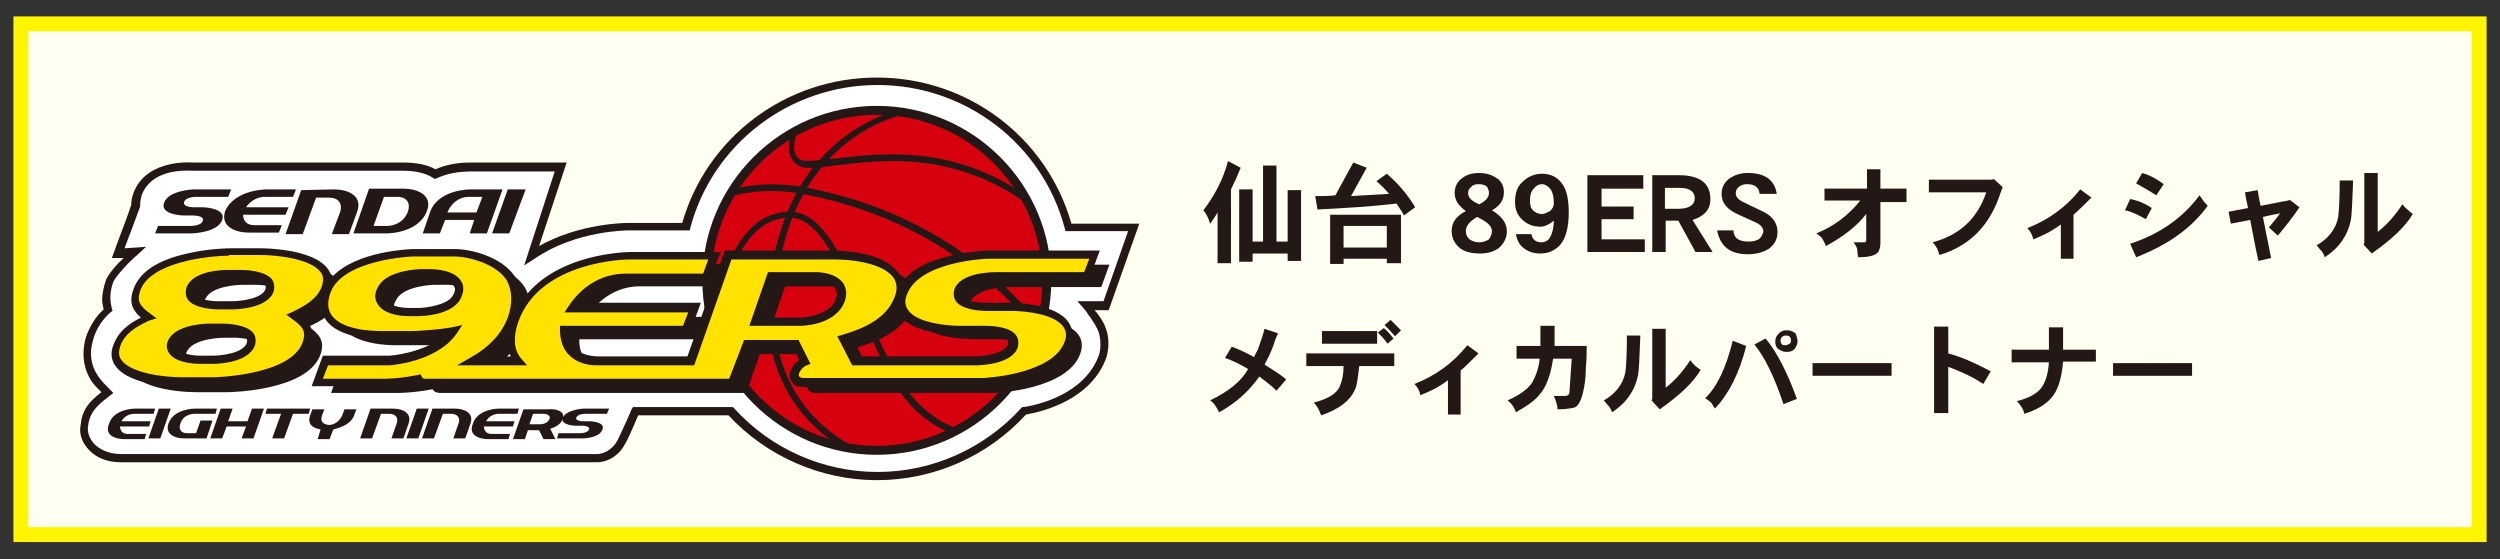 <?xml version="1.0" encoding="utf-8"?>
<!-- Generator: Adobe Illustrator 21.1.0, SVG Export Plug-In . SVG Version: 6.00 Build 0)  -->
<svg version="1.1" id="レイヤー_1" xmlns="http://www.w3.org/2000/svg" xmlns:xlink="http://www.w3.org/1999/xlink" x="0px"
	 y="0px" viewBox="0 0 335.3 75" style="enable-background:new 0 0 335.3 75;" xml:space="preserve">
<rect x="0" y="0" width="335.3" height="75" fill="#333333" stroke="none"/>
<style type="text/css">
	.st0{fill:#FFFFF1;stroke:#FFF500;stroke-width:2;stroke-miterlimit:10;}
	.st1{fill:#FFFFFF;}
	.st2{fill:#231815;}
	.st3{fill:#D7000F;}
	.st4{fill:#FCE200;}
	.st5{fill:#FFE200;}
	.st6{fill:none;}
</style>
<g>
	<rect x="2.8" y="3.2" class="st0" width="329.7" height="68.5"/>
	<g>
		<g>
			<path class="st1" d="M12.7,51c-0.7-1.1-1.1-2.2-1.1-3.5c0-0.7,0.1-1.5,0.4-2.3c0.5-1.5,1.4-2.7,2.4-3.6c-0.1-0.5-0.2-1-0.2-1.5
				c0-0.7,0.1-1.5,0.4-2.4c0.3-0.9,2.4-3,3.4-3.9L15.8,34c0,0,2.1-5.7,2.4-6.4c0-0.5,0.1-1,0.3-1.5c1.5-4.3,7.3-3.7,7.5-3.7h28.1
				c1.6,0,3.1,0.3,4.3,1c1.7-0.8,3.4-1,4.7-1h12.1l-3.9,11.9c5.6-3.8,12.6-3.9,13-3.9H92C95,19.2,105.4,11,117.6,11
				c12.3,0,22.6,8.2,25.6,19.6h8.8L148.3,41h-2.7c0.1,0.2,0.3,0.3,0.4,0.5c0.7,1.1,1.4,1.8,1.8,3c0.3,1.1,0.3,2.4,0,3.2
				c-1.7,4.8-6.8,6.8-10.6,7.4c-4.9,5.4-11.9,8.8-19.7,8.8c-7.8,0-14.8-3.4-19.6-8.7H85.3c0,0-1.4,3.2-1.9,4.2
				c-0.5,1-1.8,2.1-3.3,2.1c-17.8,0-45.4,0-63.8,0c-3.8,0-5.2-2.4-5-4.3c0.2-1.9,1-3,3.1-4.5C14.3,52.7,13.2,51.7,12.7,51z"/>
			<path class="st2" d="M117.6,64.4c-7.5,0-14.8-3.2-19.9-8.7H85.6c-0.4,0.9-1.3,3.1-1.8,3.9c-0.6,1.2-2,2.4-3.8,2.4H16.3
				c-2.5,0-3.8-1-4.5-1.8c-0.8-0.9-1.2-2-1-3.1c0.2-2.1,1.1-3.2,2.8-4.5c-0.4-0.4-0.9-0.9-1.2-1.3l0,0c-0.8-1.1-1.2-2.5-1.2-3.8
				c0-0.8,0.1-1.6,0.4-2.5c0.5-1.3,1.2-2.5,2.3-3.5c-0.1-0.5-0.2-0.9-0.2-1.3c0-0.8,0.2-1.7,0.5-2.6c0.3-0.8,1.4-2.1,2.4-3L15,34.6
				l0.3-0.8c0-0.1,2-5.3,2.3-6.3c0-0.5,0.1-1.1,0.3-1.6c1.5-4.1,6.5-4.2,8-4.1l0.1,0l28.1,0c1.8,0,3.2,0.3,4.3,0.9
				c1.4-0.6,2.9-0.9,4.7-0.9H76l-3.7,11.2c5.5-3.1,11.7-3.1,12-3.1h7.2c3.3-11.5,13.9-19.5,26.1-19.5c12.2,0,22.8,8,26.1,19.6h9.1
				l-4.1,11.6h-1.9c0.1,0.1,0.1,0.2,0.2,0.2c0.6,0.8,1.1,1.5,1.4,2.5c0.4,1.2,0.3,2.6,0,3.6c-2,5.7-8.5,7.3-10.8,7.7
				C132.5,61.2,125.2,64.4,117.6,64.4z M84.9,54.6h13.4l0.2,0.2c4.9,5.4,11.9,8.5,19.2,8.5c7.3,0,14.3-3.1,19.3-8.6l0.1-0.1l0.2,0
				c1.9-0.3,8.2-1.7,10.1-7c0.2-0.6,0.3-1.8,0-2.9c-0.3-0.9-0.7-1.4-1.2-2.2c-0.2-0.2-0.3-0.4-0.5-0.7c-0.1-0.2-0.3-0.3-0.4-0.5
				l-0.8-0.9h3.5l3.3-9.4h-8.4l-0.1-0.4c-3-11.3-13.3-19.2-25.1-19.2c-11.8,0-22.1,7.9-25.1,19.1l-0.1,0.4h-8.1
				c-0.3,0-7.2,0-12.7,3.8l-1.4,0.9L74.4,23H63.1c-1.7,0-3.2,0.3-4.5,0.9L58.3,24l-0.3-0.2c-1-0.6-2.3-0.9-4-0.9H26c0,0-0.1,0-0.1,0
				c-1.7-0.1-5.7,0-6.9,3.3c-0.1,0.4-0.2,0.8-0.2,1.3l0,0.1l0,0.1c-0.2,0.6-1.5,4-2.1,5.6l2.9-0.2l-1.2,1.1c-1.2,1-2.9,2.9-3.2,3.6
				c-0.3,0.8-0.4,1.5-0.4,2.2c0,0.4,0.1,0.9,0.2,1.4l0.1,0.3l-0.3,0.2c-1.1,1-1.8,2.1-2.2,3.3c-0.2,0.7-0.4,1.4-0.4,2.1
				c0,1.2,0.3,2.2,1,3.2l0,0c0.3,0.5,1.2,1.4,1.5,1.7l0.5,0.5l-0.5,0.4c-2,1.5-2.7,2.4-2.9,4.1c-0.1,0.8,0.2,1.6,0.8,2.3
				c0.6,0.6,1.7,1.4,3.7,1.4H80c1.3,0,2.3-0.9,2.8-1.8c0.5-1,1.9-4.1,1.9-4.2L84.9,54.6z"/>
		</g>
		<g>
			<path class="st2" d="M18.1,54.8c0,0,2.2,0,2.7,0l-0.2,0.7H18c-0.7,0-1.4,0.4-1.7,1h3.9L20,57.2h-3.9c0,0.6,0.4,1,1,1
				c0,0,2,0,2.5,0l-0.2,0.7h-2.7c-1.2,0-2.7-0.5-2.1-2C15.2,54.8,18.1,54.8,18.1,54.8z"/>
			<polygon class="st2" points="21.3,54.8 22.9,54.8 21.5,58.8 19.9,58.8 			"/>
			<path class="st2" d="M26.2,54.8c0,0,2.4,0,2.9,0l-0.2,0.7H26c0,0-1.4,0-1.8,1.3c-0.3,0.8,0.1,1.3,0.9,1.3h1.2l0.6-1.7h1.6
				l-0.8,2.4l-3,0c-1.3,0-2.6-0.6-2.1-2C23.3,54.8,26.1,54.8,26.2,54.8z"/>
			<polygon class="st2" points="33.8,54.8 35.4,54.8 34,58.8 32.4,58.8 33,57.2 30.4,57.2 29.8,58.8 28.2,58.8 29.6,54.8 31.2,54.8 
				30.6,56.5 33.2,56.5 			"/>
			<polygon class="st2" points="35.8,54.8 41.6,54.8 41.4,55.5 39.3,55.5 38.1,58.8 36.5,58.8 37.7,55.5 35.6,55.5 			"/>
			<path class="st2" d="M44.7,57.6l-0.5,1.3h-1.6l0.4-1.3c-1.1-0.2-1.8-0.7-1.4-1.9c0,0,0.2-0.6,0.3-0.8h1.6l-0.3,0.8
				c-0.3,0.8,0.1,1.2,0.9,1.3c0.8,0,1.5-0.6,1.8-1.3l0.3-0.8h1.6l-0.3,0.8C47.1,56.8,45.9,57.3,44.7,57.6z"/>
			<path class="st2" d="M52.7,54.8c1.3,0,2.6,0.6,2.1,2c0,0-0.6,1.7-0.7,2h-1.6l0.7-2c0.3-0.8-0.2-1.3-1-1.3h-1.1l-1.2,3.3h-1.6
				l1.4-4L52.7,54.8z"/>
			<polygon class="st2" points="55.9,54.8 57.5,54.8 56.1,58.8 54.5,58.8 			"/>
			<path class="st2" d="M61,54.8c1.3,0,2.6,0.6,2.1,2c0,0-0.6,1.7-0.7,2h-1.6l0.7-2c0.3-0.8-0.2-1.3-1-1.3h-1.1l-1.2,3.3h-1.6l1.4-4
				L61,54.8z"/>
			<path class="st2" d="M66.9,54.8c0,0,2.2,0,2.7,0l-0.2,0.7h-2.5c-0.7,0-1.4,0.4-1.7,1H69l-0.2,0.7h-3.9c0,0.6,0.4,1,1,1
				c0,0,2,0,2.5,0l-0.2,0.7h-2.7c-1.2,0-2.7-0.5-2.1-2C64,54.8,66.9,54.8,66.9,54.8z"/>
			<path class="st2" d="M75.5,56.2c-0.3,0.7-1,1.1-1.7,1.3l0.7,1.4h-1.6l-0.6-1.2h-1.5l-0.4,1.2h-1.6l1.4-4h3.3
				C74.2,54.8,75.9,55,75.5,56.2 M73.7,56.2c0.2-0.5-0.4-0.7-0.8-0.7h-1.4L71,56.9h1.5C72.5,56.9,73.4,56.9,73.7,56.2z"/>
			<path class="st2" d="M78.3,54.8c0,0,2.8,0,3.4,0l-0.3,0.7h-2.9c-0.1,0-1,0-1.2,0.5c-0.2,0.4,0.6,0.5,0.9,0.5h0.8
				c0.6,0,2.2,0.2,1.8,1.1c-0.4,1.2-2.7,1.2-2.7,1.2c0,0-2.8,0-3.4,0l0.2-0.7h2.9c0.1,0,1,0,1.2-0.5c0.2-0.4-0.6-0.5-0.9-0.5h-0.8
				c-0.6,0-2.2-0.2-1.8-1.1C76,54.9,78.3,54.8,78.3,54.8z"/>
		</g>
		<g>
			<circle class="st3" cx="117.6" cy="37.6" r="22.8"/>
			<path class="st2" d="M117.6,61c-12.9,0-23.4-10.5-23.4-23.4c0-12.9,10.5-23.4,23.4-23.4c12.9,0,23.4,10.5,23.4,23.4
				C141,50.5,130.5,61,117.6,61z M117.6,15.4c-12.2,0-22.2,9.9-22.2,22.2c0,12.2,9.9,22.2,22.2,22.2c12.2,0,22.2-9.9,22.2-22.2
				C139.8,25.4,129.9,15.4,117.6,15.4z"/>
		</g>
		<path class="st2" d="M137.4,27c-0.1,0-0.2,0-0.3-0.1c0,0-4.7-3.7-12.1-4.9c-5-0.8-9.7-0.2-13.1,0.2c-2.3,0.3-3.8,0.5-4.6,0.1
			c-2-0.9-1.6-3.5-1.1-4.8c0.1-0.2,0.3-0.3,0.5-0.2c0.2,0.1,0.3,0.3,0.2,0.5c0,0-1.2,2.9,0.6,3.7c0.6,0.2,2.2,0,4.1-0.2
			c3.3-0.4,8.2-1,13.4-0.2c7.5,1.2,12.2,4.9,12.4,5.1c0.2,0.1,0.2,0.4,0.1,0.6C137.7,26.9,137.6,27,137.4,27z"/>
		<path class="st2" d="M139.4,44.5c-0.1,0-0.2-0.1-0.3-0.1c-8.2-9.8-18.8-16-31.5-18.4c-5.4-1-9.3,0.3-9.4,0.3
			c-0.2,0.1-0.5,0-0.5-0.3c-0.1-0.2,0-0.5,0.3-0.5c0.2-0.1,4.1-1.4,9.8-0.4c12.9,2.4,23.7,8.7,32,18.7c0.1,0.2,0.1,0.4-0.1,0.6
			C139.6,44.5,139.5,44.5,139.4,44.5z"/>
		<path class="st2" d="M128,58.2c0,0-0.1,0-0.1,0c-0.2-0.1-4.7-1.3-8-6.9c-1.6-2.7-3.1-6.1-4.5-9.3c-2.9-6.6-5.6-12.7-9.3-12.8
			c-8.6-0.2-9.6,15.1-9.6,15.2c0,0.2-0.2,0.4-0.4,0.4c-0.2,0-0.4-0.2-0.4-0.4c0-0.2,0.3-4.1,1.6-8c1.9-5.3,4.9-8.1,8.8-8
			c4.3,0.1,7.1,6.5,10.1,13.3c1.4,3.2,2.8,6.5,4.5,9.2c3.1,5.2,7.5,6.5,7.5,6.5c0.2,0.1,0.4,0.3,0.3,0.5
			C128.3,58.1,128.2,58.2,128,58.2z"/>
		<path class="st2" d="M113.9,60.4c-0.1,0-0.1,0-0.2,0c-0.1,0-10.1-4.7-10.7-17.2c-0.2-4.2,0.7-11.1,3.3-16.3
			c2.5-5.2,6.2-8.2,8.8-9.8c2.8-1.7,5-2.2,5.1-2.3c0.2,0,0.4,0.1,0.5,0.3c0.1,0.2-0.1,0.4-0.3,0.5c-0.1,0-8.6,2-13.3,11.7
			c-2.5,5.1-3.4,11.9-3.2,15.9c0.6,12,10.1,16.4,10.2,16.5c0.2,0.1,0.3,0.3,0.2,0.6C114.2,60.3,114.1,60.4,113.9,60.4z"/>
		<path class="st2" d="M45.6,40c1.4-4.2-6.2-4.9-8.8-4.9h-4.1c0,0-0.1,0-0.1,0c-0.1,0-10.7,0.1-12.5,5.1c-0.6,1.8,0.2,2.7,1.6,3.7
			c-1.8,0.9-3.5,1.8-4.2,3.8c-1.5,4.2,6.2,4.9,8.8,4.9c4,0,4.2,0,4.2,0c0.1,0,10.8-0.1,12.5-5.1c0.6-1.8-0.2-2.7-1.6-3.7
			C43.2,43,44.9,42,45.6,40 M35.6,47.5c-0.7,1.9-4.6,2.1-5.1,2.1h-1.8c-1.2,0-4.4-0.4-3.7-2.3c0.7-1.9,4.6-2,5-2c1.5,0,1.8,0,1.8,0
			C33,45.4,36.2,45.7,35.6,47.5 M38.1,40.4c-0.7,1.9-4.6,2-5,2c-1.6,0-1.8,0-1.8,0c-1.2,0-4.4-0.3-3.8-2.2c0.7-1.9,4.6-2,5-2h1.8
			C35.5,38.2,38.7,38.5,38.1,40.4 M135.5,38.5h12.2l1.1-3c-2.5,0-14.4,0-14.4,0c-0.1,0-9.7,0.3-11.5,5.2c-1.5,4.1,5.1,4.8,7.7,4.8
			h3.4c1.2,0,4.4,0.3,3.8,2.1c-0.7,1.9-4.6,2-5.1,2h-16.2l-1.5-3c3-0.9,6.2-2.3,7.4-5.4c1.7-4.8-5.2-5.8-8.4-5.8H99.6l-5,14.2H85
			c-0.1,0-0.3,0-0.4,0.1c-1.5,0-2.6,0-2.6,0c-2.5,0-4.4-1.5-4.3-4.2h16.4l1.1-3H78.7c1.6-2.4,4.1-4.1,7.1-4.1h10.8l1.1-3
			c-2.1,0-11.3,0-11.3,0c-0.1,0-12.3,0.1-15.4,8.8c-0.6,1.9-0.8,3.8,0.5,5.4h-6c2.3-1.3,4.2-3.1,5.1-5.6c0.8-2.1,0.6-4.2-0.3-5.6
			c-1.6-2.4-5.5-3.3-7.5-3.3l-5.6,0c-0.1,0-9.7,0.4-11.5,5.3c-1.7,4.8,3.8,5.9,7.4,5.9h4.2c0.1,0,3.1-0.1,5.3-0.5
			c-2.6,3.6-8.5,3.9-8.5,3.9h-8.6l-1.1,3h9.1c0,0,2,0,4.5-0.5c0.2,0.3,0.5,0.5,1,0.5h32.3h8.8l1.8-5.2h6.5l1.2,2.4
			c-0.6,0.2-1.1,0.7-1.3,1.3c-0.3,0.8,0.2,1.5,1,1.5c24.2,0,24.1,0,24.1,0c0.1,0,9.8-0.4,11.5-5.3c1.4-4.1-5.1-4.8-7.7-4.8h-3.3
			c-1.2,0-4.4-0.3-3.8-2.1C131.1,38.5,135,38.5,135.5,38.5 M63.1,41.4c-1,1.7-4.6,1.9-5,1.9h-1.4c-1.8,0-5-0.8-3.5-3.2
			c1-1.7,4.6-1.9,5-1.9h1.4C61.5,38.1,64.7,38.9,63.1,41.4 M109.3,44.5h-6.1l2.1-6.1h6c1.9,0,4.2,0.9,3.4,3.2
			C113.7,44.4,109.5,44.5,109.3,44.5z"/>
		<path class="st4" d="M43.7,38.6c1.4-4.2-6.2-4.9-8.8-4.9h-4.1c0,0-0.1,0-0.1,0c-0.1,0-10.7,0.1-12.5,5.1c-0.6,1.8,0.2,2.7,1.6,3.7
			c-1.8,0.9-3.5,1.8-4.2,3.8c-1.5,4.2,6.2,4.9,8.8,4.9c4,0,4.2,0,4.2,0c0.1,0,10.8-0.1,12.5-5.1c0.6-1.8-0.2-2.7-1.6-3.7
			C41.2,41.6,42.9,40.6,43.7,38.6 M33.6,46.2c-0.7,1.9-4.6,2.1-5.1,2.1h-1.8c-1.2,0-4.4-0.4-3.7-2.3c0.7-1.9,4.6-2,5-2
			c1.5,0,1.8,0,1.8,0C31,44,34.3,44.3,33.6,46.2 M36.1,39c-0.7,1.9-4.6,2-5,2c-1.6,0-1.8,0-1.8,0c-1.2,0-4.4-0.3-3.8-2.2
			c0.7-1.9,4.6-2,5-2h1.8C33.5,36.8,36.8,37.1,36.1,39 M133.5,37.1h12.2l1.1-3c-2.5,0-14.4,0-14.4,0c-0.1,0-9.7,0.3-11.5,5.2
			c-1.5,4.1,5.1,4.8,7.7,4.8h3.4c1.2,0,4.4,0.3,3.8,2.1c-0.7,1.9-4.6,2-5.1,2h-16.2l-1.5-3c3-0.9,6.2-2.3,7.4-5.4
			c1.7-4.8-5.2-5.8-8.4-5.8H97.7l-5,14.2H83c-0.1,0-0.3,0-0.4,0.1c-1.5,0-2.6,0-2.6,0c-2.5,0-4.4-1.5-4.3-4.2h16.4l1.1-3H76.7
			c1.6-2.4,4.1-4.1,7.1-4.1h10.8l1.1-3c-2.1,0-11.3,0-11.3,0c-0.1,0-12.3,0.1-15.4,8.8c-0.6,1.9-0.8,3.8,0.5,5.4h-6
			c2.3-1.3,4.2-3.1,5.1-5.6c0.8-2.1,0.6-4.2-0.3-5.6c-1.6-2.4-5.5-3.3-7.5-3.3l-5.6,0c-0.1,0-9.7,0.4-11.5,5.3
			c-1.7,4.8,3.8,5.9,7.4,5.9h4.2c0.1,0,3.1-0.1,5.3-0.5c-2.6,3.6-8.5,3.9-8.5,3.9h-8.6l-1.1,3h9.1c0,0,2,0,4.5-0.5
			c0.2,0.3,0.5,0.5,1,0.5h32.3l0-0.1h8.8l1.8-5.1h6.5l1.2,2.4c-0.6,0.2-1.1,0.7-1.3,1.3c-0.3,0.8,0.2,1.5,1,1.5
			c24.2,0,24.1,0,24.1,0c0.1,0,9.8-0.4,11.5-5.3c1.4-4.1-5.1-4.8-7.7-4.8h-3.3c-1.2,0-4.4-0.3-3.8-2.1
			C129.2,37.2,133,37.1,133.5,37.1 M61.2,40c-1,1.7-4.6,1.9-5,1.9h-1.4c-1.8,0-5-0.8-3.5-3.2c1-1.7,4.6-1.9,5-1.9h1.4
			C59.5,36.7,62.7,37.5,61.2,40 M107.4,43.2h-6.1l2.1-6.1h6c1.9,0,4.2,0.9,3.4,3.2C111.8,43,107.6,43.2,107.4,43.2z"/>
		<g>
			<path class="st5" d="M43.7,38.6c1.4-4.2-6.2-4.9-8.8-4.9h-4.1c0,0-0.1,0-0.1,0c-0.1,0-10.7,0.1-12.5,5.1
				c-0.6,1.8,0.2,2.7,1.6,3.7c-1.8,0.9-3.5,1.8-4.2,3.8c-1.5,4.2,6.2,4.9,8.8,4.9c4,0,4.2,0,4.2,0c0.1,0,10.8-0.1,12.5-5.1
				c0.6-1.8-0.2-2.7-1.6-3.7C41.2,41.6,42.9,40.6,43.7,38.6 M33.6,46.2c-0.7,1.9-4.6,2.1-5.1,2.1h-1.8c-1.2,0-4.4-0.4-3.7-2.3
				c0.7-1.9,4.6-2,5-2c1.5,0,1.8,0,1.8,0C31,44,34.3,44.3,33.6,46.2 M36.1,39c-0.7,1.9-4.6,2-5,2c-1.6,0-1.8,0-1.8,0
				c-1.2,0-4.4-0.3-3.8-2.2c0.7-1.9,4.6-2,5-2h1.8C33.5,36.8,36.8,37.1,36.1,39 M133.5,37.1h12.2l1.1-3c-2.5,0-14.4,0-14.4,0
				c-0.1,0-9.7,0.3-11.5,5.2c-1.5,4.1,5.1,4.8,7.7,4.8h3.4c1.2,0,4.4,0.3,3.8,2.1c-0.7,1.9-4.6,2-5.1,2h-16.2l-1.5-3
				c3-0.9,6.2-2.3,7.4-5.4c1.7-4.8-5.2-5.8-8.4-5.8H97.7l-5,14.2H80c-2.5,0-4.4-1.5-4.3-4.2h16.4l1.1-3H76.7
				c1.6-2.4,4.1-4.1,7.1-4.1h10.8l1.1-3c-2.1,0-11.3,0-11.3,0c-0.1,0-12.3,0.1-15.4,8.8c-0.6,1.9-0.8,3.8,0.5,5.4h-6
				c2.3-1.3,4.2-3.1,5.1-5.6c0.8-2.1,0.6-4.2-0.3-5.6c-1.6-2.4-5.5-3.3-7.5-3.3l-5.6,0c-0.1,0-9.7,0.4-11.5,5.3
				c-1.7,4.8,3.8,5.9,7.4,5.9h4.2c0.1,0,3.1-0.1,5.3-0.5c-2.6,3.6-8.5,3.9-8.5,3.9h-8.6l-1.1,3h9.1c0,0,2,0,4.5-0.5
				c0.2,0.3,0.5,0.5,1,0.5h32.3h8.8l1.8-5.2h6.5l1.2,2.4c-0.6,0.2-1.1,0.7-1.3,1.3c-0.3,0.8,0.2,1.5,1,1.5c24.2,0,24.1,0,24.1,0
				c0.1,0,9.8-0.4,11.5-5.3c1.4-4.1-5.1-4.8-7.7-4.8h-3.3c-1.2,0-4.4-0.3-3.8-2.1C129.2,37.2,133,37.1,133.5,37.1 M61.2,40
				c-1,1.7-4.6,1.9-5,1.9h-1.4c-1.8,0-5-0.8-3.5-3.2c1-1.7,4.6-1.9,5-1.9h1.4C59.5,36.7,62.7,37.5,61.2,40 M107.4,43.2h-6.1l2.1-6.1
				h6c1.9,0,4.2,0.9,3.4,3.2C111.8,43,107.6,43.2,107.4,43.2z"/>
			<path class="st2" d="M131.7,51.9h-24.1c-0.6,0-1.1-0.2-1.4-0.7c-0.3-0.4-0.4-1-0.1-1.6c0.2-0.5,0.6-1,1.1-1.3l-0.8-1.6h-5.8
				l-1.8,5.2H57.2c-0.5,0-0.9-0.2-1.2-0.5c-2.5,0.4-4.2,0.4-4.3,0.4h-9.9l1.5-4.1h9c0,0,4.3-0.3,7-2.5c-1.9,0.2-3.8,0.3-3.8,0.3
				h-4.2c-1.7,0-6-0.3-7.6-2.6c-0.4-0.6-0.6-1.2-0.7-2c-0.7,0.7-1.5,1.2-2.4,1.7c1,0.8,1.7,1.9,1.1,3.8c-1.9,5.4-12.9,5.5-13,5.5
				h-4.2c-0.3,0-7,0-9-2.8c-0.6-0.8-0.7-1.8-0.3-2.8c0.7-1.9,2.1-2.9,3.7-3.7c-1-0.9-1.7-1.9-1-3.8c0.8-2.3,3.2-3.9,7.2-4.8
				c3-0.7,5.7-0.7,5.7-0.7h4.2c0.7,0,7.1,0.1,9,2.8c0.2,0.3,0.4,0.7,0.5,1.1c3.2-3.6,10.8-3.8,10.9-3.8l5.6,0c2.1,0,6.2,1,8,3.6
				c0.6,1,0.9,2.2,0.9,3.5c4.4-6.7,14.6-6.7,14.7-6.7h12.1L95,37.6H83.8c-2.3,0-4.4,1-6,3H94l-1.5,4.1H76.3c0.1,0.8,0.3,1.5,0.8,2
				c0.7,0.7,1.6,1,2.9,1.1h12.2l5-14.2h14.6c0.7,0,6.6,0.1,8.6,2.9c0.3,0.4,0.5,0.9,0.6,1.4c1.1-1.6,3.1-2.8,6.1-3.5
				c2.7-0.7,5.2-0.8,5.3-0.8h15.1l-1.5,4.1h-12.6c-1.4,0-4.1,0.3-4.5,1.6c-0.1,0.3,0,0.4,0,0.5c0.4,0.5,1.9,0.8,3.2,0.8h3.3
				c0.6,0,6.2,0.1,7.9,2.6c0.6,0.9,0.7,1.9,0.3,3C141.9,51.5,131.8,51.9,131.7,51.9z M99.8,45.6h7.3l1.6,3.2l-0.5,0.2
				c-0.5,0.2-0.8,0.6-1,1c-0.1,0.2-0.1,0.4,0,0.5c0.1,0.1,0.3,0.2,0.5,0.2h24.1c0.1,0,9.4-0.4,11-4.9c0.3-0.8,0.2-1.4-0.2-2
				c-1.2-1.7-5.1-2.1-7-2.1h-3.3c-0.7,0-3.2-0.1-4.1-1.3c-0.2-0.3-0.4-0.8-0.2-1.6c0.8-2.2,4.8-2.3,5.6-2.3h11.8l0.7-1.8h-13.6
				c-0.1,0-9.3,0.3-10.9,4.9c-0.3,0.8-0.2,1.4,0.2,2c1.2,1.7,5.1,2.1,7,2.1h3.4c0.8,0,3.3,0.1,4.1,1.3c0.2,0.3,0.4,0.8,0.2,1.6
				c-0.8,2.3-5.1,2.4-5.6,2.4h-16.6l-2-3.9l0.7-0.2c2.7-0.8,5.9-2.1,7-5.1c0.4-1,0.3-1.9-0.2-2.6c-1.4-1.9-5.5-2.4-7.7-2.4H98.1
				l-5,14.2H80c-1.5,0-2.8-0.5-3.7-1.4c-0.8-0.8-1.2-2-1.2-3.4l0-0.5h16.5l0.7-1.8H75.7l0.6-0.9c1.9-2.8,4.6-4.3,7.6-4.3h10.4
				l0.7-1.9H84.3c-0.1,0-11.9,0.1-14.8,8.4c-0.7,2.1-0.6,3.7,0.4,4.9l0.8,0.9h-9.4l1.9-1.1c2.5-1.4,4.1-3.2,4.9-5.3
				c0.7-1.9,0.6-3.8-0.2-5.1c-1.4-2.1-5-3.1-7-3.1l-5.6,0c-0.1,0-9.4,0.4-11,4.9c-0.4,1.2-0.4,2.2,0.2,3c1.4,2,5.5,2.1,6.7,2.1h4.2
				c0,0,3-0.1,5.2-0.5l1.4-0.3l-0.8,1.2c-2.7,3.8-8.9,4.2-9,4.2h-8.2l-0.7,1.8h8.3c0,0,1.9,0,4.4-0.5l0.4-0.1l0.2,0.4
				c0.1,0.2,0.4,0.2,0.5,0.2h40.7L99.8,45.6z M30.7,34.3c-2.9,0-10.6,0.9-11.9,4.7c-0.5,1.4,0,2.1,1.4,3.1l0.8,0.6L20,43
				c-1.7,0.8-3.3,1.7-3.9,3.5c-0.2,0.7-0.2,1.3,0.2,1.8c1.2,1.7,5.5,2.3,8.1,2.3h4.2c0.1,0,10.4-0.2,12-4.7c0.5-1.5,0-2.1-1.4-3.1
				l-0.8-0.6l0.9-0.4c1.6-0.8,3.3-1.7,3.9-3.5c0.2-0.7,0.2-1.3-0.2-1.8c-1.2-1.7-5.5-2.3-8.1-2.3H30.7z M114.8,47.8h15.9
				c1,0,4-0.3,4.5-1.6c0.1-0.3,0-0.5,0-0.5c-0.4-0.5-1.9-0.8-3.2-0.8h-3.4c-0.6,0-6.2-0.1-7.9-2.6c-0.2-0.3-0.3-0.6-0.4-0.9
				c-1.4,2.4-4.1,3.6-6.5,4.4L114.8,47.8z M65.4,47.8h3.1c-0.4-0.8-0.6-1.6-0.5-2.6C67.3,46.1,66.4,47,65.4,47.8z M28.6,48.8h-1.8
				c-0.3,0-3.1,0-4.1-1.4c-0.2-0.3-0.5-0.9-0.2-1.6c0.8-2.2,4.8-2.4,5.6-2.4h1.8c0.5,0,3.2,0.1,4.1,1.3c0.2,0.3,0.4,0.8,0.2,1.6l0,0
				C33.3,48.8,28.8,48.8,28.6,48.8z M28.1,44.6c-1.1,0-4,0.3-4.5,1.6c-0.1,0.3,0,0.5,0.1,0.6c0.4,0.6,2.1,0.9,3.1,0.9h1.8
				c1,0,4-0.3,4.5-1.7l0,0c0.1-0.3,0-0.5,0-0.6c-0.4-0.6-1.9-0.9-3.2-0.9H28.1z M107.4,43.7h-6.9l2.5-7.2h6.4c0.6,0,2.7,0.1,3.7,1.5
				c0.3,0.5,0.6,1.3,0.2,2.4C112.1,43.7,107.4,43.7,107.4,43.7z M102,42.6h5.3c0,0,4-0.1,4.8-2.5c0.2-0.6,0.2-1-0.1-1.4
				c-0.4-0.6-1.5-1-2.8-1h-5.6L102,42.6z M56.2,42.4h-1.4c-1.5,0-3.5-0.4-4.2-1.7c-0.3-0.5-0.5-1.3,0.2-2.4c1.3-2.1,5.5-2.2,5.5-2.2
				h1.4c0.3,0,3.3,0,4.2,1.7c0.3,0.5,0.4,1.3-0.2,2.4C60.4,42.4,56.2,42.4,56.2,42.4z M56.3,37.3c-0.9,0-3.8,0.4-4.5,1.6
				c-0.5,0.8-0.3,1.2-0.2,1.3c0.4,0.7,2,1.1,3.2,1.1h1.4c0.9,0,3.8-0.4,4.5-1.6l0,0c0.5-0.8,0.3-1.1,0.2-1.3
				c-0.4-0.7-1.9-1.1-3.2-1.1H56.3z M31.1,41.5h-1.8c-0.5,0-3.2-0.1-4.1-1.3c-0.2-0.3-0.4-0.8-0.2-1.6c0.8-2.3,4.8-2.4,5.6-2.4h1.8
				c0.5,0,3.2,0.1,4.1,1.3c0.2,0.3,0.4,0.9,0.2,1.6l0,0C35.9,41.4,31.6,41.5,31.1,41.5z M30.6,37.3c-1.1,0-4,0.3-4.5,1.6
				c-0.1,0.3,0,0.5,0,0.6c0.4,0.6,1.9,0.9,3.2,0.9h1.8c1.1,0,4-0.3,4.5-1.6c0.1-0.3,0-0.5,0-0.6c-0.4-0.6-1.9-0.9-3.2-0.9H30.6z"/>
		</g>
		<g>
			<path class="st2" d="M26,25.4c0,0,4.1,0,5,0l-0.4,1h-4.2c-0.2,0-1.5,0-1.7,0.7c-0.2,0.6,0.9,0.7,1.3,0.7h1.1
				c0.9,0,3.2,0.3,2.7,1.7c-0.6,1.7-4,1.8-4,1.8c0,0-4.1,0-5,0l0.4-1h4.3c0.2,0,1.5,0,1.7-0.7c0.2-0.6-0.9-0.7-1.3-0.7h-1.2
				c-0.9,0-3.2-0.3-2.7-1.7C22.6,25.5,26,25.4,26,25.4z"/>
			<path class="st2" d="M35.8,25.4c0,0,3.2,0,3.9,0l-0.4,1h-3.8c-1,0-2,0.6-2.5,1.4h5.7l-0.4,1h-5.7c0,0.9,0.6,1.4,1.5,1.4
				c0,0,3,0,3.7,0l-0.4,1h-4c-1.8,0-3.9-0.8-3.2-2.9C31.5,25.4,35.7,25.4,35.8,25.4z"/>
			<path class="st2" d="M44.8,25.4c1.8,0,3.9,0.8,3.1,3c0,0-0.9,2.5-1.1,3h-2.3l1.1-2.9c0.4-1.2-0.2-2-1.5-2h-1.7l-1.8,4.9h-2.3
				l2.1-5.9L44.8,25.4z"/>
			<path class="st2" d="M51.9,31.3c0,0-3.7,0-4.5,0l2.1-6h4.6c1.8,0,3.9,0.8,3.2,2.9C56.2,31.3,52,31.3,51.9,31.3 M51.5,26.4
				l-1.4,3.9h1.9c0,0,2,0,2.7-1.9c0.4-1.1-0.1-2-1.4-2C53.4,26.4,53.4,26.4,51.5,26.4z"/>
			<path class="st2" d="M63.1,25.4c0,0,3.5,0,4.3,0l-2.1,5.9h-2.3l0.6-1.8h-3.9L59,31.3h-2.3l1-2.9C58.8,25.4,63,25.4,63.1,25.4
				 M63.9,28.5l0.8-2.1h-1.8c-1.4,0-2.4,0.9-2.9,2.1H63.9z"/>
			<polygon class="st2" points="68.1,25.4 70.5,25.4 68.3,31.3 66,31.3 			"/>
		</g>
		<rect x="37.1" y="52.3" class="st1" width="2.6" height="1.7"/>
		<rect x="10.6" y="10.4" class="st6" width="142.2" height="54"/>
	</g>
	<g>
		<path class="st2" d="M164.7,21.6l1.7,0.9c-0.4,1-0.8,1.9-1.3,2.9v9.9h-1.8v-6.8c-0.3,0.5-0.6,1-1,1.5c-0.2-0.7-0.5-1.3-0.9-1.8
			C163,26.1,164.1,23.9,164.7,21.6z M166.2,25.4h1.8v7h1.4V22.2h1.8v10.2h1.5v-6.9h1.8V35h-1.8v-1H168v1.1h-1.8V25.4z"/>
		<path class="st2" d="M181.5,21.8l1.8,0.7l-2.1,3.8c1.6-0.1,3.3-0.2,5.1-0.3c-0.5-0.6-1.1-1.2-1.7-1.7l1.4-1
			c1.5,1.3,2.8,2.8,3.8,4.5l-1.5,1.1c-0.3-0.6-0.7-1.1-1-1.6c-3.3,0.4-6.8,0.6-10.6,0.8l-0.3-1.8c0.9,0,1.8,0,2.7-0.1L181.5,21.8z
			 M186,34.7h-5.8v0.7h-1.8v-6.6h9.5v6.5H186V34.7z M186,30.3h-5.8v2.9h5.8V30.3z"/>
		<path class="st2" d="M202.1,31c0,0.8-0.3,1.5-0.9,2.1c-0.6,0.6-1.6,0.9-2.7,0.9c-1.3,0-2.3-0.3-2.9-0.9c-0.6-0.6-0.9-1.3-0.9-2.1
			c0-1.2,0.6-2,1.9-2.7c-1-0.7-1.5-1.5-1.5-2.4c0-0.8,0.3-1.5,1-2c0.6-0.5,1.4-0.7,2.3-0.7c1,0,1.8,0.3,2.5,0.8
			c0.6,0.5,0.8,1.1,0.8,1.8c0,1-0.5,1.8-1.6,2.4C201.4,29,202.1,29.9,202.1,31z M200.1,31c0-0.7-0.7-1.3-2-1.9
			c-1,0.6-1.5,1.2-1.5,1.9c0,0.5,0.2,0.8,0.5,1.1c0.3,0.2,0.7,0.4,1.3,0.4c0.5,0,1-0.2,1.3-0.4C199.9,31.8,200.1,31.4,200.1,31z
			 M199.7,25.9c0-0.3-0.1-0.6-0.3-0.9c-0.3-0.2-0.6-0.3-1.1-0.3c-0.4,0-0.8,0.1-1,0.4c-0.3,0.2-0.4,0.5-0.4,0.8
			c0,0.6,0.5,1.1,1.5,1.5C199.2,27,199.7,26.5,199.7,25.9z"/>
		<path class="st2" d="M210.4,28.5c0,2-0.4,3.5-1.2,4.4c-0.7,0.7-1.5,1.1-2.6,1.1c-0.8,0-1.6-0.2-2.2-0.7c-0.6-0.4-0.9-1-1.1-1.9
			h2.1c0.1,0.7,0.6,1.1,1.3,1.1c0.6,0,1-0.3,1.2-0.7c0.3-0.5,0.5-1.3,0.5-2.2c-0.6,0.5-1.2,0.8-1.8,0.8c-1,0-1.8-0.3-2.5-1
			c-0.6-0.6-0.9-1.3-0.9-2.3c0-1.2,0.3-2.1,1-2.7c0.7-0.7,1.6-1.1,2.6-1.1c1.1,0,2,0.4,2.6,1.2C210.1,25.3,210.4,26.7,210.4,28.5z
			 M208.4,27.3c0-1-0.2-1.6-0.5-2c-0.4-0.4-0.7-0.6-1.1-0.6c-0.4,0-0.8,0.2-1.1,0.6c-0.3,0.3-0.5,0.8-0.5,1.5s0.1,1.1,0.4,1.4
			c0.3,0.3,0.7,0.5,1.2,0.5c0.4,0,0.7-0.2,1.1-0.4C208.2,28,208.4,27.7,208.4,27.3z"/>
		<path class="st2" d="M220.7,33.8h-7.8V23.5h7.5v1.8h-5.6v2.4h4.3v1.7h-4.3v2.7h5.8V33.8z"/>
		<path class="st2" d="M229.7,33.8h-2.3l-2.3-4.2h-1.7v4.2h-1.8V23.5h3.6c2.8,0,4.2,1.1,4.2,3.2c0,1.4-0.8,2.3-2.4,2.8L229.7,33.8z
			 M227.3,26.6c0-0.9-0.7-1.4-2-1.4h-2V28h1.8C226.5,28,227.3,27.5,227.3,26.6z"/>
		<path class="st2" d="M238.4,31.1c0,1-0.4,1.7-1.2,2.3c-0.7,0.4-1.6,0.7-2.8,0.7c-2.4,0-3.7-1.1-4.1-3.2h2.2c0,1,0.7,1.5,2,1.5
			c0.6,0,1.1-0.1,1.5-0.4c0.3-0.3,0.4-0.6,0.5-0.9c0-0.6-0.4-1-1.1-1.3l-2.2-1c-1.6-0.7-2.3-1.6-2.3-2.8c0-0.9,0.4-1.6,1.1-2.1
			c0.6-0.4,1.4-0.7,2.4-0.7c2.3,0,3.6,0.9,3.9,2.8H236c-0.1-0.9-0.7-1.3-1.7-1.3c-0.4,0-0.7,0.1-1,0.3c-0.3,0.2-0.5,0.5-0.5,0.9
			c0,0.5,0.3,0.8,0.8,1.1l3.1,1.5C237.8,29.1,238.4,30,238.4,31.1z"/>
		<path class="st2" d="M255.7,27.1h-3.5v5.5c0,0.5-0.1,0.9-0.3,1.2c-0.4,0.5-1.3,0.7-2.7,0.7c0-0.3-0.1-0.6-0.1-1
			c0-0.2-0.2-0.6-0.5-1h1.5c0.1,0,0.2-0.1,0.2-0.3v-3.5c-1.3,1.7-3.2,3.1-5.4,4.3c-0.2-0.5-0.4-0.8-0.5-1c-0.1-0.2-0.4-0.4-0.8-0.7
			c2.3-0.9,4.3-2.4,5.9-4.4h-4.8v-1.6h5.7v-2.6h1.8v2.6h3.5V27.1z"/>
		<path class="st2" d="M268.6,25.1c-0.1,0.3-0.2,0.5-0.3,0.8c-1.4,4.3-4.1,7.1-8.2,8.3c-0.1-0.4-0.2-0.7-0.3-0.9
			c-0.2-0.3-0.3-0.5-0.6-0.8c3.7-1,6-3.2,7.2-6.7h-7.7v-1.7h8.5l0.2-0.1L268.6,25.1z"/>
		<path class="st2" d="M280.5,26.5c-0.9,0.9-1.7,1.7-2.4,2.3v5.9h-1.7v-4.6c-1.2,0.9-2.4,1.5-3.7,2c-0.1-0.6-0.4-1.1-0.8-1.5
			c2.8-1.1,5.2-2.8,7.1-5.2L280.5,26.5z"/>
		<path class="st2" d="M288.6,27.9l-0.8,1.5c-0.9-0.5-1.8-1-2.8-1.2l0.7-1.5C286.8,26.9,287.7,27.3,288.6,27.9z M296.1,27.6
			c-2.1,2.9-5.2,5.2-9.6,6.9l-0.8-1.8c3.9-1.3,7-3.4,9.3-6.5C295.4,26.8,295.7,27.2,296.1,27.6z M290.2,24.7l-1,1.5
			c-0.9-0.6-1.8-1.1-2.7-1.6l0.8-1.4C288.4,23.5,289.4,24.1,290.2,24.7z"/>
		<path class="st2" d="M308.4,27.8c-0.8,1.2-1.8,2.5-2.9,3.8l-1.2-1.1c0.6-0.7,1.1-1.3,1.5-1.9c-0.3,0.1-1.1,0.2-2.3,0.5
			c0.4,2.1,0.8,3.9,1.1,5.5l-1.7,0.4c-0.5-2.2-0.8-4-1.1-5.5c-1.1,0.2-2,0.4-2.6,0.5l-0.3-1.6l2.6-0.5c-0.1-0.6-0.3-1.3-0.4-2.1
			l1.7-0.3c0.1,0.6,0.2,1.3,0.4,2.1c1.2-0.2,2.4-0.5,3.7-0.7l0.2-0.1L308.4,27.8z"/>
		<path class="st2" d="M315.6,24.3c-0.1,2.9-0.2,4.7-0.3,5.2c-0.4,2-1.5,3.7-3.5,5c-0.1-0.4-0.3-0.6-0.4-0.8
			c-0.1-0.1-0.3-0.3-0.7-0.8c1.6-0.9,2.6-2.2,2.9-3.8c0.1-0.7,0.2-2.4,0.2-4.9H315.6z M323.6,28.7c-1,1.7-2.8,3.4-5.5,5.3l-1.1-1.2
			l0.1-0.2v-9.4h1.8v7.9c1.3-1,2.4-2.3,3.3-3.7C322.7,28,323.2,28.4,323.6,28.7z"/>
		<path class="st2" d="M172.5,50.9l-1.3,1.5c-0.4-0.4-1.1-1-2.3-1.9c-1.4,2-3.2,3.6-5.4,4.8c-0.3-0.6-0.6-1.2-1.2-1.6
			c2.5-1.2,4.2-2.6,5.1-4.2c-1-0.6-2-1.1-3.1-1.5l0.9-1.5c1.1,0.4,2.1,0.9,3,1.4c0.2-0.5,0.4-0.8,0.5-1c0.4-1.1,0.7-2,0.9-2.8
			l1.8,0.6c-0.2,0.5-0.4,0.9-0.5,1.3c-0.3,0.9-0.7,1.8-1.3,2.9C171.2,49.9,172.1,50.5,172.5,50.9z"/>
		<path class="st2" d="M187,49.1h-4.7c-0.2,1.6-0.3,2.7-0.6,3.2c-0.6,1.4-2.1,2.6-4.5,3.4c-0.1-0.2-0.2-0.5-0.4-0.9
			c-0.1-0.2-0.3-0.5-0.6-0.8c1.9-0.5,3.1-1.2,3.5-2.2c0.3-0.7,0.5-1.6,0.5-2.7h-5v-1.7H187V49.1z M184.7,46.1h-7.4v-1.7h7.4V46.1z
			 M186.9,45.4l-0.8,0.7c-0.4-0.6-0.9-1.1-1.3-1.5l0.8-0.6C186.1,44.4,186.5,44.9,186.9,45.4z M187.9,44.3l-0.8,0.8
			c-0.5-0.6-0.9-1-1.4-1.5l0.8-0.7C186.9,43.3,187.4,43.8,187.9,44.3z"/>
		<path class="st2" d="M198.3,47.4c-0.9,0.9-1.7,1.7-2.4,2.3v5.9h-1.7v-4.6c-1.2,0.9-2.4,1.5-3.7,2c-0.1-0.6-0.4-1.1-0.8-1.5
			c2.8-1.1,5.2-2.8,7.1-5.2L198.3,47.4z"/>
		<path class="st2" d="M212.8,46.5c0,0.9,0,1.8-0.1,2.7c0,1.5-0.2,2.7-0.4,3.5c-0.3,1.2-0.7,1.9-1.3,2c-0.5,0.1-1.2,0.2-2.1,0.2
			c0-0.5-0.2-1.1-0.5-1.8h1.5c0.4,0,0.6-0.2,0.6-0.6l0.3-4.4h-2.5c-0.3,2.1-0.9,3.8-1.8,4.8c-0.7,0.9-1.8,1.6-3.2,2.4
			c-0.2-0.7-0.6-1.2-1.1-1.6c1.6-0.7,2.7-1.5,3.3-2.4c0.5-0.9,0.9-2,1-3.2h-3.1v-1.7h3.2v-2.7h1.9v2.7H212.8z"/>
		<path class="st2" d="M220,45.1c-0.1,2.9-0.2,4.7-0.3,5.2c-0.4,2-1.5,3.7-3.5,5c-0.1-0.4-0.3-0.6-0.4-0.8c-0.1-0.1-0.3-0.3-0.7-0.8
			c1.6-0.9,2.6-2.2,2.9-3.8c0.1-0.7,0.2-2.4,0.2-4.9H220z M228.1,49.6c-1,1.7-2.8,3.4-5.5,5.3l-1.1-1.2l0.1-0.2v-9.4h1.8v7.9
			c1.3-1,2.4-2.3,3.3-3.7C227.1,48.9,227.6,49.3,228.1,49.6z"/>
		<path class="st2" d="M234.2,46.4c-0.9,3.6-2.3,6.4-4.2,8.4l-0.5-0.8c-0.1-0.1-0.4-0.3-0.8-0.6c1.6-1.5,2.8-4.1,3.7-7.7L234.2,46.4
			z M241,53.5l-1.8,0.7c-1.2-3.6-2.5-6.3-3.9-8l1.5-0.8C238.3,47.2,239.7,49.9,241,53.5z M241.1,45.7c0,0.4-0.2,0.8-0.4,1.1
			c-0.3,0.3-0.6,0.4-1.1,0.4c-0.5,0-0.8-0.2-1.1-0.4c-0.3-0.2-0.4-0.6-0.4-1c0-0.5,0.2-0.8,0.5-1.1c0.3-0.3,0.6-0.4,1-0.4
			c0.5,0,0.8,0.1,1.2,0.4C240.9,44.8,241,45.2,241.1,45.7z M240.2,45.7c0-0.5-0.2-0.7-0.7-0.7c-0.2,0-0.4,0.1-0.5,0.2
			c-0.1,0.1-0.2,0.3-0.2,0.5c0,0.2,0.1,0.4,0.2,0.5c0.1,0.1,0.3,0.1,0.5,0.1c0.2,0,0.3-0.1,0.5-0.2C240.2,46,240.2,45.8,240.2,45.7z
			"/>
		<path class="st2" d="M253.7,50.4h-10.6v-1.7h10.6V50.4z"/>
		<path class="st2" d="M267,49.8l-1,1.7c-1.5-1-3.1-1.7-4.7-2.3v6.2h-1.9V43.8h1.9v3.6C263.2,47.9,265.1,48.8,267,49.8z"/>
		<path class="st2" d="M281.1,48.5h-4.4c-0.2,2.3-0.7,3.9-1.6,4.9c-0.8,0.9-2,1.6-3.6,2.1c-0.1-0.6-0.5-1.2-1-1.7
			c1.6-0.4,2.7-1,3.3-1.8c0.5-0.7,0.9-1.8,1-3.4h-5v-1.7h5v-3h1.9v3h4.4V48.5z"/>
		<path class="st2" d="M294,50.4h-10.6v-1.7H294V50.4z"/>
	</g>
</g>
</svg>
